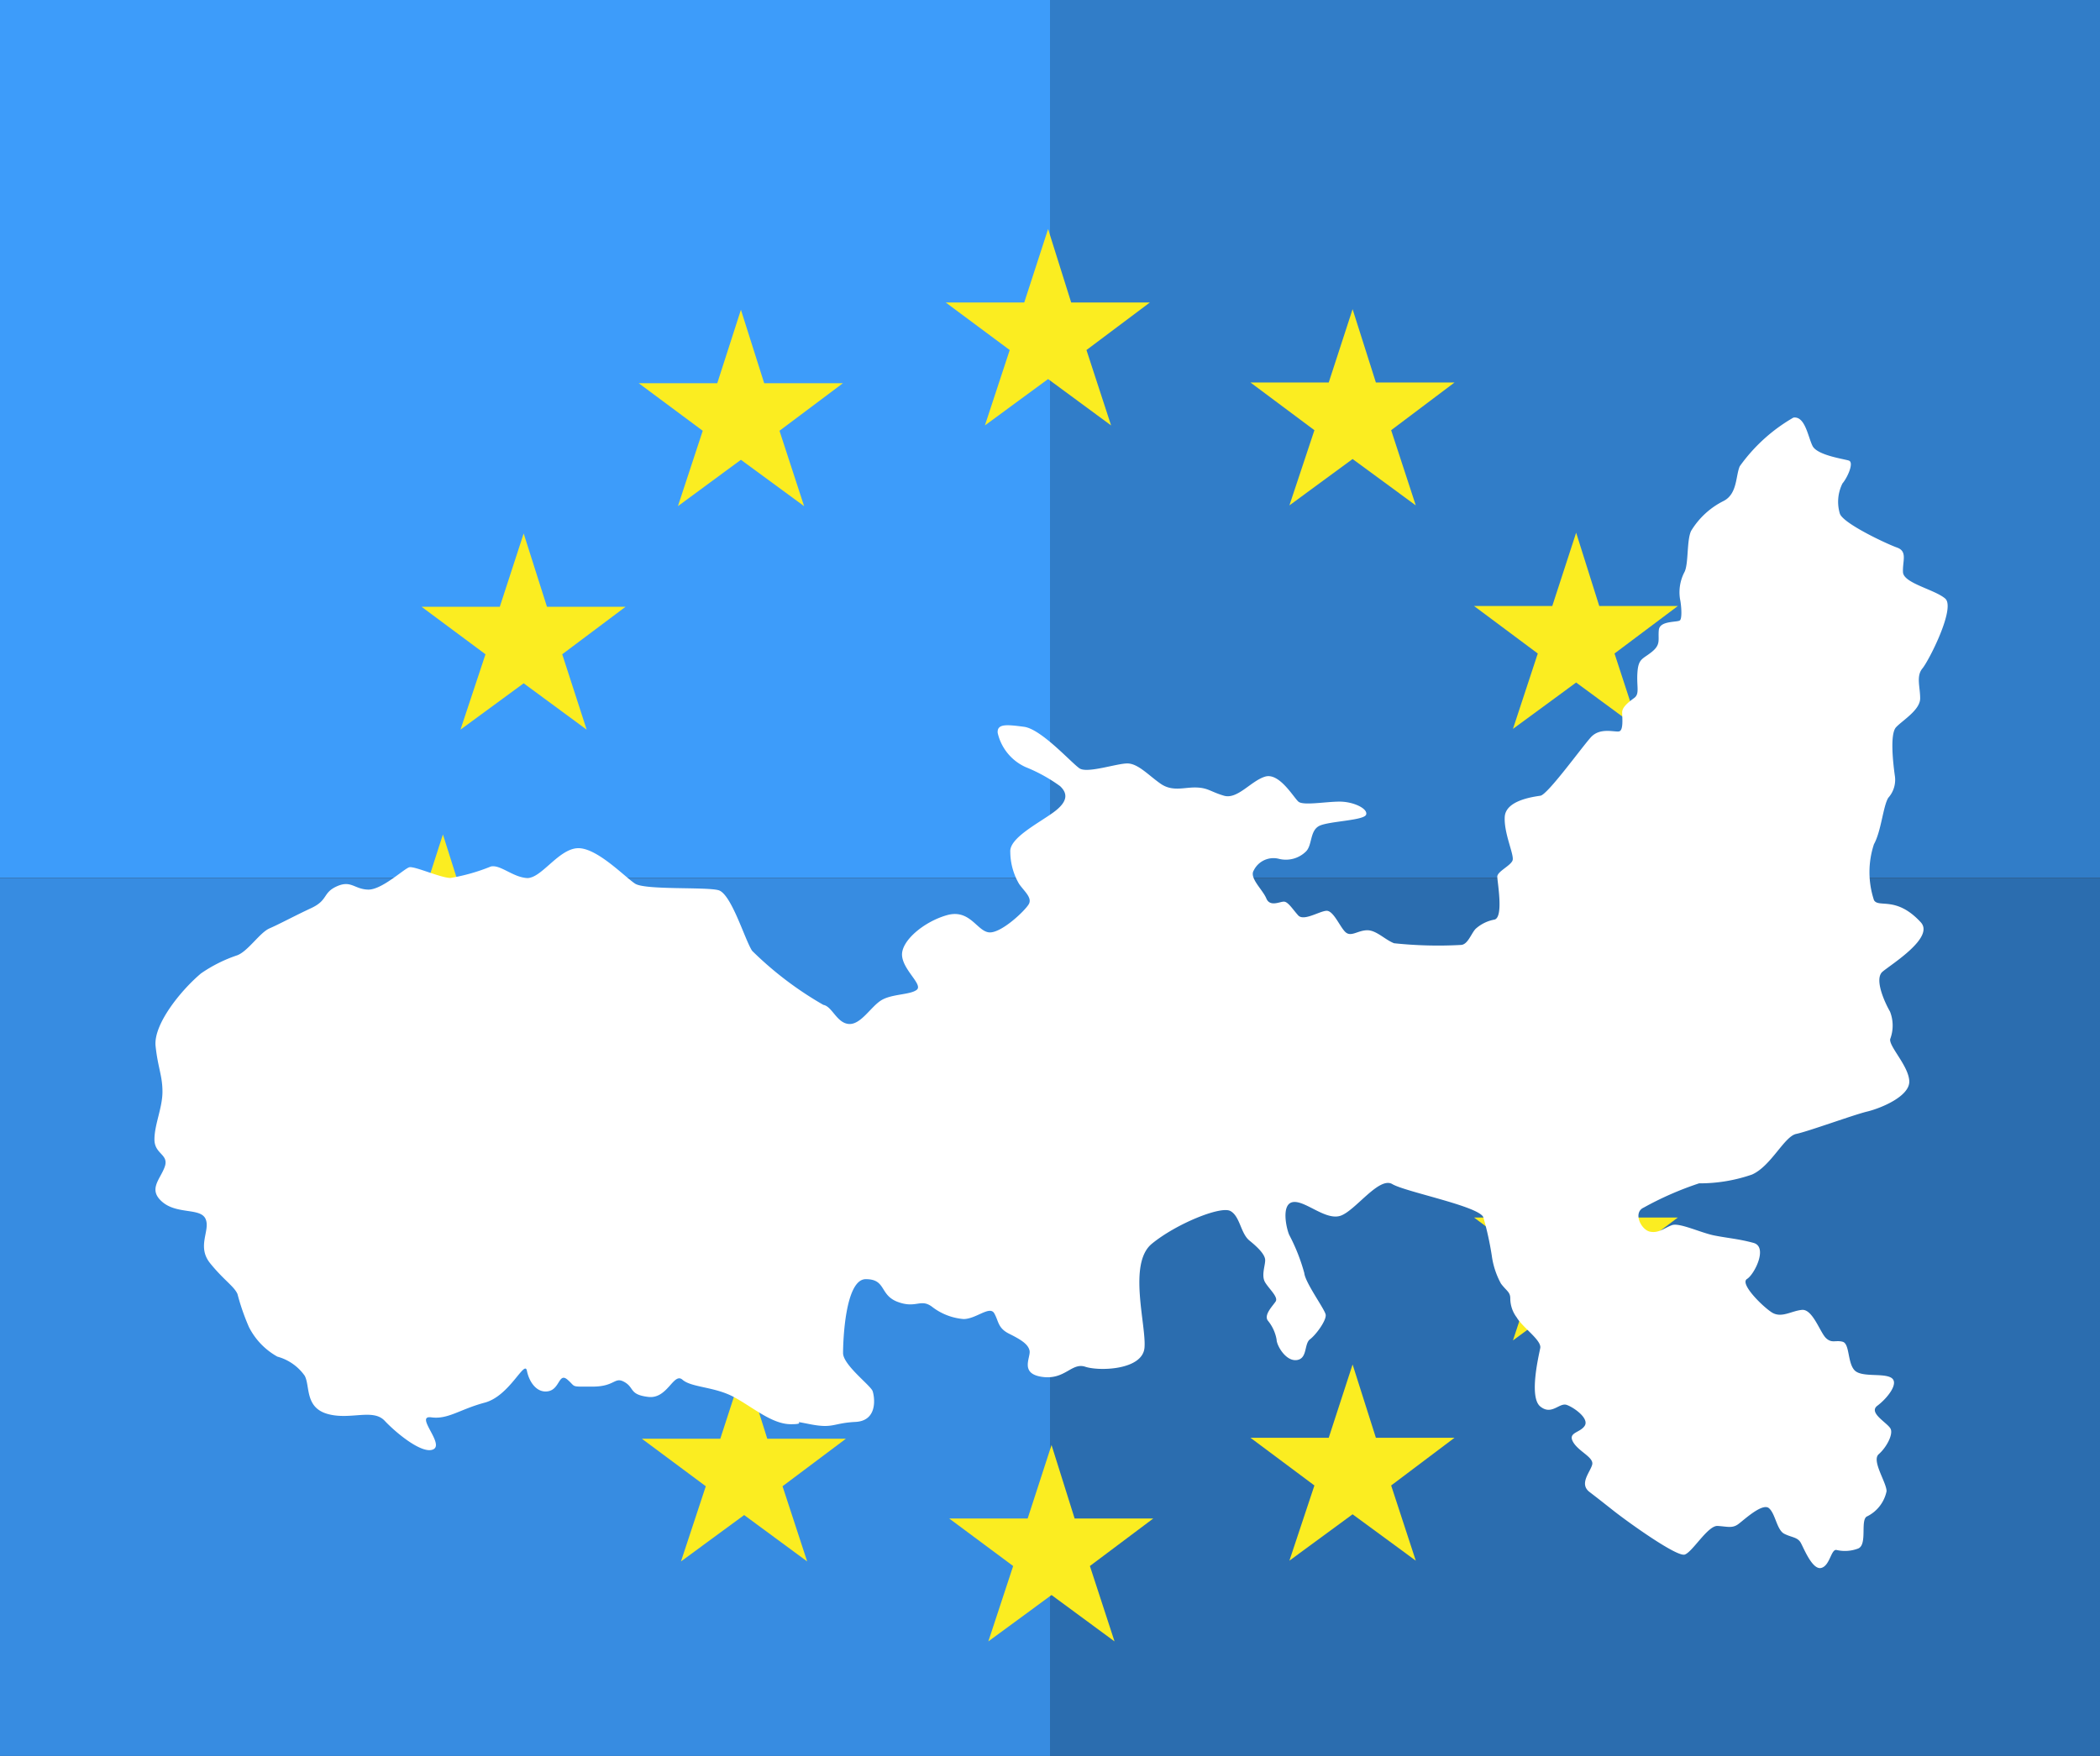 <svg xmlns="http://www.w3.org/2000/svg" version="1.1" xmlns:xlink="http://www.w3.org/1999/xlink" xmlns:svgjs="http://svgjs.dev/svgjs" width="110" height="92"><rect width="100%" height="100%" fill="#333333" stroke="none"/><svg xmlns="http://www.w3.org/2000/svg" viewBox="0 0 110 92"><defs><clipPath id="SvgjsClipPath1031"><path d="M86.08 0v4h13v9.21l-1.94-.35c-.42-.08-1-.15-1.45-.23L55.23 4.86h-.15V0zm19.12 17.47l-2.08-.47h.11l-2.86-.51-3.24-.63c-.42-.08-1-.15-1.5-.23L55.08 7.87v84h.23l13.77-4.48 13.71 4.48 13.67-4.48L110.08 92V22.32c0-2.08-2.15-4.32-4.88-4.85zM24.08 0v4h-13v9.21l1.65-.35 1.3-.23 40.68-7.77h.37V0zm-24 22.32V92l13.35-4.5 13.48 4.48 13.7-4.48 14 4.48h.51v-84l-40.88 7.65c-.49.08-1.29.15-1.72.23l-3.27.63-2.9.51h.12l-1.8.47C1.94 18 .08 20.24.08 22.32z" fill="none"/></clipPath></defs><title>logo-traghetti-elba_1</title><g id="SvgjsG1030" data-name="Livello 2"><g id="SvgjsG1029" data-name="Livello 1"><g clip-path="url(#clip-path)"><path fill="#3d9cfa" d="M0 0h55v46H0z"/><path fill="#317dc8" d="M55 0h55v46H55z"/><path fill="#378ce1" d="M0 46h55v46H0z"/><path fill="#2b6daf" d="M55 46h55v46H55z"/></g><path fill="#fbed21" d="M56.11 15.85h4.12l-3.32 2.49 1.29 3.95-3.3-2.43-3.31 2.43 1.3-3.95-3.35-2.49h4.11L54.9 12l1.21 3.85M56.29 79.56h4.12l-3.32 2.49L58.38 86l-3.3-2.43L51.77 86l1.3-3.95-3.35-2.49h4.11l1.25-3.85 1.21 3.85M72.07 75.33h4.12l-3.32 2.5 1.29 3.94-3.31-2.43-3.31 2.43 1.31-3.94-3.35-2.5h4.1l1.25-3.84 1.22 3.84M72.07 20.04h4.12l-3.32 2.5 1.29 3.94-3.31-2.43-3.31 2.43 1.31-3.94-3.35-2.5h4.1l1.25-3.84 1.22 3.84M83.77 31.75h4.12l-3.32 2.49 1.29 3.95-3.3-2.43-3.31 2.43 1.3-3.95-3.34-2.49h4.1l1.25-3.84 1.21 3.84M83.77 63.79h4.12l-3.32 2.49 1.29 3.95-3.3-2.43-3.31 2.43 1.3-3.95-3.34-2.49h4.1l1.25-3.85 1.21 3.85M88.16 47.53h4.13l-3.32 2.49 1.28 3.95-3.3-2.44-3.31 2.44 1.31-3.95-3.36-2.49h4.11l1.25-3.85 1.21 3.85M40.03 20.08h4.12l-3.32 2.49 1.29 3.95-3.31-2.43-3.3 2.43 1.3-3.95-3.35-2.49h4.11l1.24-3.85 1.22 3.85M28.65 31.79h4.12l-3.32 2.49 1.28 3.95-3.3-2.43-3.31 2.43 1.31-3.95-3.35-2.49h4.1l1.25-3.84 1.22 3.84M24.42 47.57h4.12l-3.32 2.49 1.29 3.95-3.31-2.44-3.31 2.44 1.31-3.95-3.35-2.49h4.11l1.24-3.85 1.22 3.85M28.65 63.83h4.12l-3.32 2.49 1.28 3.95-3.3-2.44-3.31 2.44 1.31-3.95-3.35-2.49h4.1l1.25-3.85 1.22 3.85M40.19 75.38h4.12l-3.32 2.49 1.29 3.94-3.3-2.43-3.31 2.43 1.3-3.94-3.35-2.49h4.11l1.25-3.85 1.21 3.85"/><path d="M10.53 51c-1.07.9-2.5 2.68-2.38 3.81s.36 1.55.36 2.39-.42 1.72-.42 2.5.77.77.54 1.43-.9 1.19-.12 1.85 2 .29 2.26.89-.48 1.43.24 2.32 1.25 1.2 1.43 1.61a11.67 11.67 0 0 0 .6 1.73 3.67 3.67 0 0 0 1.49 1.55 2.58 2.58 0 0 1 1.43 1c.29.53 0 1.66 1.19 2s2.38-.3 3 .36 2 1.79 2.56 1.49-1-1.79-.12-1.67 1.49-.42 2.8-.77 2.09-2.27 2.21-1.67.53 1.19 1.13 1.07.54-1 1-.6.12.36 1.31.36 1.14-.54 1.67-.24.24.66 1.25.78 1.32-1.31 1.79-.9 1.67.36 2.68.9 2 1.43 3 1.43-.23-.24 1 0 1.19-.06 2.38-.12 1-1.31.9-1.61-1.55-1.37-1.55-2 .11-3.87 1.19-3.87.71.83 1.67 1.19 1.19-.18 1.78.24a3.11 3.11 0 0 0 1.67.66c.66 0 1.37-.72 1.61-.3s.18.77.78 1.07 1 .54 1.07.89-.54 1.2.66 1.37 1.54-.77 2.26-.53 3 .18 3.1-1-.88-4.4.38-5.44 3.61-2 4.12-1.72.53 1.17 1 1.55.8.73.82 1-.22.83 0 1.19.7.77.55 1-.63.7-.41 1a2.15 2.15 0 0 1 .46 1c0 .29.47 1.14 1.05 1.07s.38-.85.7-1.09.87-1 .82-1.29-1.07-1.67-1.12-2.18a9.83 9.83 0 0 0-.79-2c-.15-.34-.44-1.64.21-1.72s1.72 1 2.5.71 2-2.06 2.69-1.65 4.55 1.16 4.77 1.74a16.45 16.45 0 0 1 .44 2 4.23 4.23 0 0 0 .48 1.47c.29.39.49.44.49.78a1.66 1.66 0 0 0 .34 1c.29.51 1.31 1.19 1.23 1.6s-.6 2.57 0 3.06 1-.22 1.39-.08 1.18.71.94 1.09-.9.34-.61.85 1.1.8 1 1.19-.7 1-.14 1.43.53.41 1.28 1 3.3 2.42 3.71 2.28 1.21-1.53 1.72-1.5.77.14 1.09-.1 1.26-1.12 1.6-.83.41 1.14.8 1.34.7.17.87.48.61 1.43 1.07 1.31.51-1 .8-.94a1.94 1.94 0 0 0 1.14-.08c.5-.22.07-1.55.48-1.69a1.9 1.9 0 0 0 1-1.31c0-.46-.8-1.6-.41-1.94s.75-1 .63-1.31-1.21-.85-.7-1.23 1.16-1.19.73-1.46-1.58 0-1.94-.41-.24-1.38-.61-1.48-.56.1-.87-.19-.7-1.53-1.26-1.48-1.09.46-1.6.12-1.67-1.5-1.28-1.74 1.11-1.68.34-1.89-1.36-.25-2.06-.39-1.82-.68-2.21-.54-.7.44-1.16.34-.9-1-.32-1.26A16.9 16.9 0 0 1 89 62a8.34 8.34 0 0 0 2.77-.46c1-.44 1.69-2 2.32-2.13s3-1 3.71-1.17 2.25-.8 2.21-1.6-1.07-1.81-1-2.2A2 2 0 0 0 99 53c-.25-.43-.85-1.7-.39-2.09s2.74-1.79 2-2.59c-1.29-1.4-2.21-.73-2.45-1.16a4.67 4.67 0 0 1 0-2.93c.38-.68.48-2 .75-2.43a1.41 1.41 0 0 0 .34-1.18c-.08-.59-.27-2.16.07-2.52s1.26-.9 1.26-1.51-.22-1.16.12-1.57 1.75-3.18 1.19-3.66-2.18-.8-2.21-1.38.25-1.09-.31-1.29-2.86-1.28-3-1.79a2.15 2.15 0 0 1 .14-1.57c.27-.32.62-1.11.33-1.2s-1.66-.28-1.9-.77-.39-1.57-1-1.48a8.9 8.9 0 0 0-2.81 2.55c-.22.51-.12 1.45-.85 1.82a4.15 4.15 0 0 0-1.7 1.57c-.24.51-.12 1.77-.36 2.18a2.28 2.28 0 0 0-.22 1.38c.07.32.12 1 0 1.12s-1.06 0-1.11.51.12.75-.36 1.14-.71.34-.76 1.09.13 1.11-.17 1.33-.63.48-.63.75.08.95-.16 1-1-.22-1.48.31-2.26 3-2.64 3.06-1.82.24-1.87 1.11.51 2 .41 2.28-.8.58-.8.85.34 2.11-.14 2.25a2 2 0 0 0-1 .49c-.24.26-.41.84-.78.84a21.85 21.85 0 0 1-3.49-.09c-.5-.2-.94-.7-1.43-.68s-.82.36-1.11.1-.63-1.14-1-1.12-1.19.56-1.48.24-.53-.72-.75-.72-.73.29-.92-.17-.9-1.07-.66-1.46A1.15 1.15 0 0 1 67 45a1.5 1.5 0 0 0 1.41-.39c.34-.34.19-1.11.72-1.35s2.33-.27 2.43-.58-.66-.68-1.39-.68-1.91.22-2.16 0-1-1.53-1.74-1.31-1.45 1.21-2.16 1-.82-.41-1.45-.43-1.24.24-1.87-.2S59.61 40 59.05 40s-2.09.53-2.5.26-2-2.06-2.91-2.18-1.42-.17-1.38.32a2.6 2.6 0 0 0 1.46 1.79 8.37 8.37 0 0 1 1.81 1c.39.37.44.8-.36 1.38s-2.3 1.34-2.25 2.06a3.36 3.36 0 0 0 .46 1.68c.26.38.7.72.51 1.06s-1.46 1.55-2.09 1.48-1-1.24-2.2-.9-2.4 1.34-2.35 2.11 1.11 1.53.77 1.8-1.31.21-1.86.55-1.07 1.29-1.7 1.24-.87-.92-1.33-1a18.19 18.19 0 0 1-3.73-2.83c-.37-.54-1.09-3-1.77-3.18s-3.83 0-4.36-.34-2-1.89-3-1.86S28.37 46 27.64 46s-1.43-.72-1.93-.6a10 10 0 0 1-2.11.6c-.51 0-1.89-.63-2.16-.56s-1.44 1.19-2.16 1.17-.89-.51-1.64-.17-.44.72-1.34 1.14-1.67.84-2.18 1.06-1.12 1.19-1.69 1.41a7.55 7.55 0 0 0-1.9.95z" fill="#fff"/></g></g></svg><style>@media (prefers-color-scheme:light){:root{filter:none}}@media (prefers-color-scheme:dark){:root{filter:none}}</style></svg>